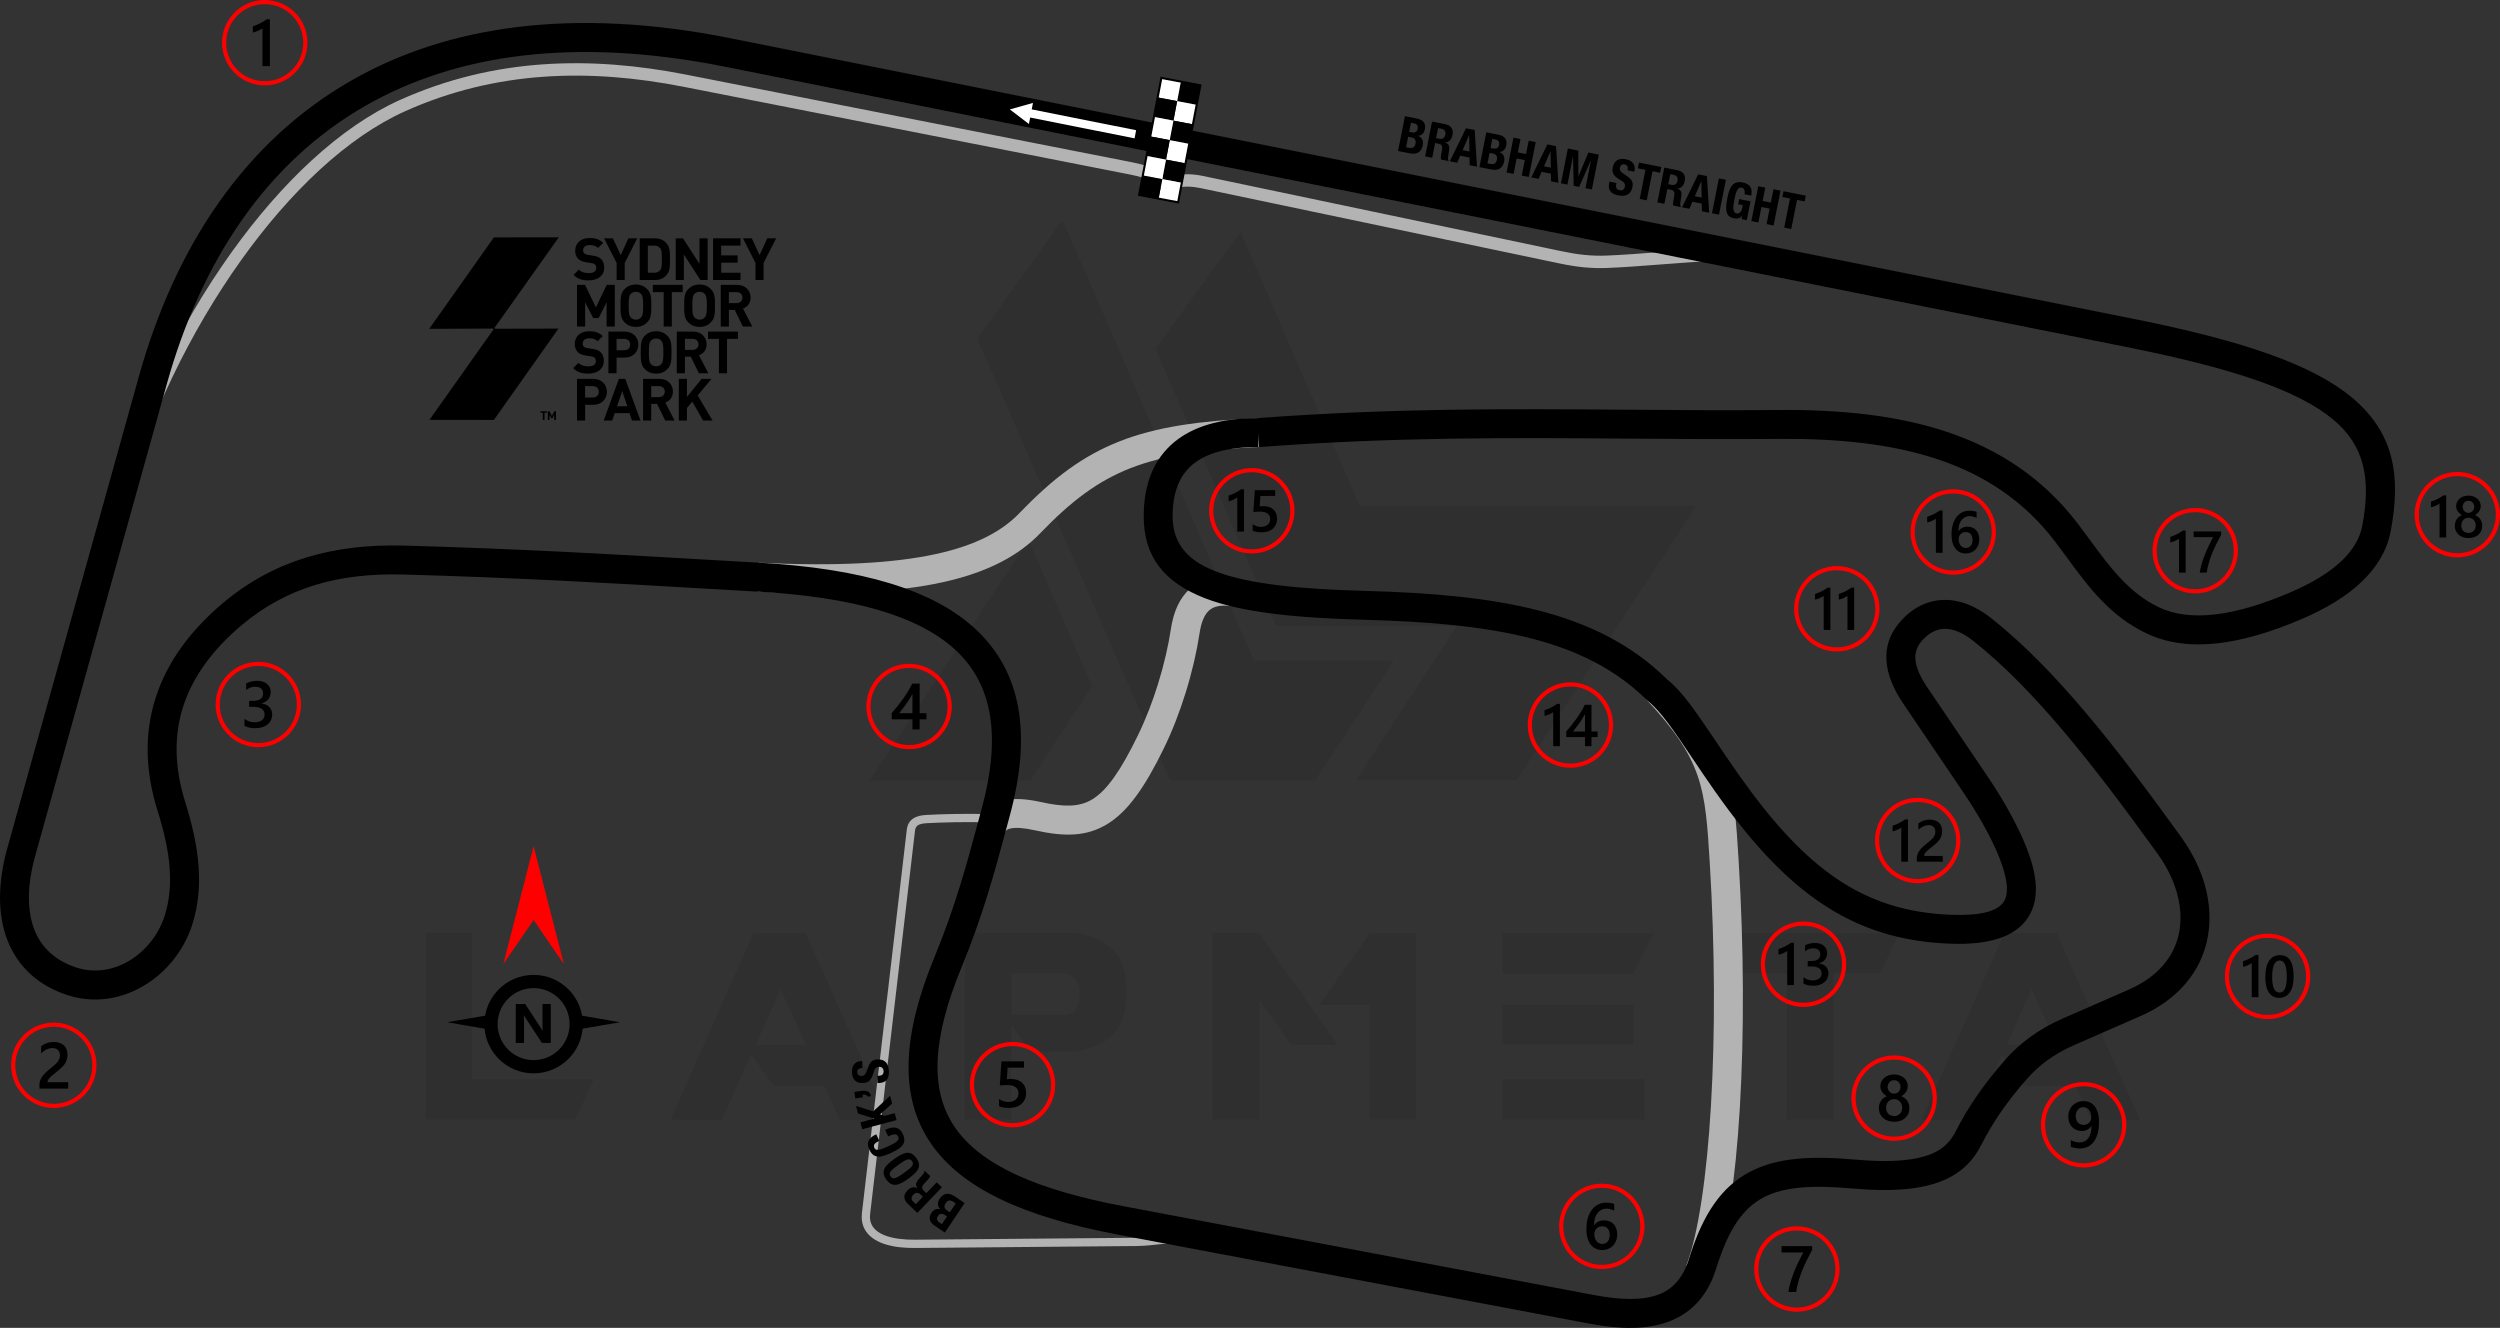 <?xml version="1.0" encoding="UTF-8"?>
<!DOCTYPE svg PUBLIC "-//W3C//DTD SVG 1.1//EN" "http://www.w3.org/Graphics/SVG/1.1/DTD/svg11.dtd">
<!-- Creator: CorelDRAW 2021 (64-Bit) -->
<svg xmlns="http://www.w3.org/2000/svg" xml:space="preserve" width="212.756mm" height="113.004mm" version="1.1" style="shape-rendering:geometricPrecision; text-rendering:geometricPrecision; image-rendering:optimizeQuality; fill-rule:evenodd; clip-rule:evenodd"
viewBox="0 0 17318 9198.38"
 xmlns:xlink="http://www.w3.org/1999/xlink"
 xmlns:xodm="http://www.corel.com/coreldraw/odm/2003">
 <rect x="0" y="0" width="17318" height="9198.38" fill="#333333" stroke="none"/>
 <defs>
  <style type="text/css">
   <![CDATA[
    .str0 {stroke:red;stroke-width:28.72;stroke-miterlimit:22.926}
    .str1 {stroke:black;stroke-width:14.36;stroke-miterlimit:22.926}
    .fil3 {fill:none}
    .fil4 {fill:black}
    .fil7 {fill:white}
    .fil2 {fill:black;fill-rule:nonzero}
    .fil5 {fill:black;fill-rule:nonzero}
    .fil1 {fill:#B3B3B3;fill-rule:nonzero}
    .fil6 {fill:red;fill-rule:nonzero}
    .fil8 {fill:white;fill-rule:nonzero}
    .fil0 {fill:black;fill-opacity:0.071}
   ]]>
  </style>
 </defs>
 <g id="Layer_x0020_1">
  <g id="_2249970275200">
   <g>
    <g id="Layer-1">
     <path class="fil0" d="M2950.41 7755.08l0 -1293.68 321.27 0.01 0 1013.09 843.89 0 -128.51 280.58 -1036.65 0zm5643.78 -6147.12l824.61 1895.54 2332.48 0 -1244.42 1901.97 -1113.76 0 0 -2.14 698.24 -1066.65 -1252.98 0 -835.33 -1923.38 591.16 -805.34zm-1028.1 3144.24l-428.37 655.41 -1113.76 0 0 -2.14 1100.91 -1664.23 441.22 1010.95zm-1407.19 3005.02l-342.7 0 -104.96 -233.46 -349.12 0 -158.5 -216.32 -203.47 449.78 -355.55 0 574.01 -1293.68 361.97 0 578.3 1293.68zm-576.16 -518.33l-175.63 -385.53 -171.35 385.53 346.98 0zm1424.34 -209.9l389.82 0c55.68,-17.13 83.53,-68.54 81.39,-154.21 0,-70.69 -34.27,-115.66 -107.1,-132.79l-364.11 0 0 287zm128.51 257.02l-130.65 -188.48 0 657.55 -321.28 0 0 -1293.68 773.21 0.01c227.03,40.69 342.7,162.78 344.84,370.53l0 77.11c-2.14,209.9 -115.66,336.27 -340.56,374.82l-325.56 0 0 2.14zm2131.14 -47.12l-321.28 0 -222.75 -308.43 -0.01 824.62 -323.41 0 0 -1293.68 321.27 0.01 546.18 777.49zm222.76 -775.35l321.28 0 0 1291.53 -323.42 0 0 -792.49 -349.13 0 351.27 -499.05zm1901.97 1010.95l0 280.58 -983.12 0 0 -280.58 983.12 0zm-77.11 -514.05l0 276.3 -906.01 0 0 -276.3 906.01 0zm141.36 -496.91l-141.36 282.72 -906.01 0 0 -282.72 1047.37 0zm920.99 278.44l-387.67 0 0 -278.44 1167.3 0 -130.65 278.44 -323.42 0 0 1013.09 -323.42 0 0 -1013.09 -2.14 0zm2448.14 1015.24l-342.7 0 -104.96 -233.46 -349.12 0 -158.5 -216.32 -203.47 449.78 -355.55 0 574.01 -1293.68 361.97 0 578.3 1293.68zm-576.16 -518.33l-175.63 -385.53 -171.35 385.53 346.99 0z"/>
     <polygon class="fil0" points="6769.33,2344.76 8105.85,5407.61 9110.38,5407.61 9656.55,4574.44 8686.29,4574.44 7360.49,1522.29 "/>
    </g>
   </g>
  </g>
  <path class="fil1" d="M5257.11 3898.01c539.56,26.29 934.19,3.63 1226.02,-60.03 278.33,-60.72 458.45,-158.16 580.58,-285.34 231.58,-241.15 438.05,-395.88 693.16,-495.97 251.36,-98.61 545.26,-141.47 954.56,-159.98l8.64 200.22c-386.59,17.48 -661.29,56.83 -890.19,146.63 -225.16,88.34 -410.66,228.3 -621.71,448.07 -149.11,155.28 -361.63,272.63 -682.66,342.66 -307.54,67.09 -719.08,91.18 -1277.83,63.95l9.43 -200.22z"/>
  <path class="fil1" d="M11681.56 8766.75c82.73,-218.02 141.3,-614.37 170.51,-1106.27 29.47,-496.35 28.4,-1086.68 -8.43,-1687.9 -15.56,-253.85 -27.17,-433.43 -83.41,-597.34 -55.83,-162.73 -158.27,-318.63 -356.83,-530.78l146.05 -136.62c220.67,235.79 335.83,412.87 400.8,602.23 64.57,188.19 77.03,379.94 93.62,650.73 37.31,608.95 38.35,1207.55 8.43,1711.44 -30.35,511.21 -93.19,928.29 -183.07,1165.17l-187.66 -70.67z"/>
  <path class="fil1" d="M6775.22 5688.27c33.39,-78.08 93.33,-125.47 180.39,-144.65 68.29,-15.05 153.16,-10.33 255.36,12.35 154.09,34.2 264.63,37.3 356.51,-19.36 101.03,-62.29 195.68,-198.08 313.92,-440.31 56.33,-115.38 103.21,-238.46 140.27,-357.65 42.6,-137.01 72.36,-268.91 88.72,-378.25 18.84,-125.88 62.46,-220.38 134.22,-283.35 74.7,-65.55 172.67,-92.11 297.1,-79.24l-20.41 199.44c-66.15,-6.84 -113.85,3.42 -144.77,30.55 -33.84,29.69 -55.84,83.78 -67.49,161.66 -17.74,118.63 -49.88,261.26 -95.78,408.87 -40.11,128.94 -90.66,261.79 -151.26,385.91 -135.48,277.54 -252.41,438.36 -389.3,522.75 -146.04,90.05 -299.8,89.99 -504.92,44.48 -73.84,-16.39 -130.23,-20.89 -168.98,-12.35 -19.99,4.4 -33,13.49 -39.06,27.67l-184.51 -78.52z"/>
  <path class="fil1" d="M6883.93 5697.81c-100.68,-3.34 -189.59,-3.55 -266.88,-2.24 -76.67,1.3 -142.98,4.18 -198.05,6.96 -27.81,1.4 -48.38,6.09 -61.64,15.18 -10.63,7.3 -16.9,19.03 -18.9,36.2l-310.89 2655.72c-0.89,7.63 -1.3,14.65 -1.25,21.03 0.35,40.33 17.49,73.39 50.11,98.22 35.76,27.24 89.86,45.51 160.86,53.81 31.38,3.66 65.49,5.38 102.12,5.06l1531.8 -13.45c55.89,-0.49 119.22,-7.77 186.13,-15.43 155.48,-17.83 329.91,-37.85 502.18,16.51l-17.27 54.75c-160.75,-50.72 -328.7,-31.45 -478.4,-14.28 -67.76,7.77 -131.88,15.13 -192.18,15.66l-1531.8 13.45c-39.76,0.34 -76.19,-1.45 -109.09,-5.29 -81.42,-9.52 -145.07,-31.67 -189.12,-65.24 -47.21,-35.95 -72.02,-84.17 -72.54,-143.32 -0.07,-9.49 0.42,-18.84 1.48,-28l310.89 -2655.72c4.07,-34.82 18.49,-59.81 43.56,-77.03 22.46,-15.4 52.73,-23.1 91.27,-25.05 54.6,-2.76 120.9,-5.62 199.84,-6.96 78.34,-1.33 168.21,-1.12 269.57,2.24l-1.79 57.21z"/>
  <path class="fil1" d="M12094.97 1818.13c-97.39,-24.18 -349.13,-4.82 -600.79,14.53 -126.57,9.73 -253.16,19.47 -365.05,23.71 -53.19,2.01 -104.74,0.44 -157.92,-4.77 -53.24,-5.22 -107.67,-13.99 -166.64,-26.36l-2485.5 -521.6c-31.75,-6.67 -60.82,-10.32 -87.84,-10.77 -26.06,-0.43 -50.9,2.15 -75.2,7.91 -34.29,8.12 -67.92,8.77 -99.12,2.19 -32.08,-6.76 -61.33,-21.16 -85.96,-42.91 -11.23,-9.92 -27.28,-18.61 -48.71,-26.58 -23.65,-8.8 -53.88,-16.55 -91.3,-23.9l-3095.9 -608.43c-324.26,-63.73 -648.73,-92.32 -971.11,-69.42 -321.76,22.85 -641.71,96.99 -957.61,238.68 -401.29,179.99 -797.1,558.19 -1133.73,1028.85 -359.1,502.06 -649.99,1108.47 -808.25,1691.95l-83.11 -22.55c160.76,-592.72 456.38,-1208.91 821.37,-1719.2 344.98,-482.33 752.78,-870.89 1168.71,-1057.45 325.81,-146.13 655.4,-222.57 986.56,-246.08 330.55,-23.48 662.48,5.69 993.66,70.78l3095.9 608.43c41.03,8.06 75.59,17.08 104.76,27.94 31.37,11.68 56.23,25.6 75.62,42.73 13.15,11.61 29.02,19.36 46.6,23.06 18.71,3.95 39.66,3.37 61.76,-1.86 30.6,-7.25 62.45,-10.5 96.42,-9.93 32.99,0.55 67.37,4.78 103.99,12.46l2485.5 521.6c56.45,11.84 107.85,20.18 157.21,25.01 49.42,4.84 97.34,6.3 146.82,4.43 105.22,-3.99 233.46,-13.86 361.68,-23.71 258.33,-19.86 516.71,-39.72 627.72,-12.17l-20.53 83.45z"/>
  <path class="fil2" d="M4185.59 1854.66c0,-25.95 -6.89,-46.63 -22.3,-60.82 -12.57,-12.16 -28.78,-19.06 -55.14,-22.7l-34.46 -5.27c-12.16,-1.62 -20.68,-5.67 -26.36,-10.94 -6.08,-5.68 -8.11,-12.97 -8.11,-20.68 0,-19.87 14.2,-36.49 44.2,-36.49 19.06,0 41.35,2.43 59.19,19.87l35.68 -35.28c-24.73,-23.91 -53.52,-33.65 -93.25,-33.65 -62.44,0 -100.55,36.08 -100.55,87.58 0,24.33 6.89,43.39 20.68,56.77 12.97,12.57 30.41,20.27 55.95,23.92l34.46 5.27c14.59,2.03 20.28,4.46 25.95,9.73 6.08,6.09 8.92,14.2 8.92,23.92 0,23.11 -17.84,36.09 -51.49,36.09 -26.36,0 -51.09,-6.09 -69.34,-24.33l-36.49 36.49c28.38,28.78 61.63,38.11 105.42,38.11 60.82,0 107.04,-31.62 107.04,-87.58zm-334.22 1054.52l0 -60.37 -12.07 0 -16.3 32.65 -16.39 -32.65 -12.07 0 0 60.37 12.24 0 0 -35.19 12.07 22.9 8.29 0 11.97 -22.9 0 35.19 12.25 0zm-62.95 -49.86l0 -10.52 -45.01 0 0 10.52 16.39 0 0 49.86 12.24 0 0 -49.86 16.39 0zm-373.32 -583.3l-441.75 1.95 447.96 -633.55 449.4 -0.36 -445.62 627.62 3.69 5.56 439.78 -0.89 -447.24 632.47 -446.52 -0.18 443.92 -626.94 -3.61 -5.67zm789 438.36c0,-49.06 -35.27,-90.01 -95.28,-90.01l-111.91 0 0 288.68 56.36 0 0 -108.66 55.55 0c60.01,0 95.28,-40.95 95.28,-90.01zm-56.35 0c0,23.52 -16.22,39.32 -41.77,39.32l-52.71 0 0 -79.06 52.71 0c25.54,0 41.77,16.22 41.77,39.74zm288.87 198.67l-105.42 -288.68 -44.2 0 -105.01 288.68 58.79 0 17.44 -51.09 102.58 0 17.03 51.09 58.79 0zm-90.82 -98.52l-71.76 0 36.48 -105.01 35.28 105.01zm327.38 98.52l-64.47 -124.47c27.98,-10.13 52.71,-35.27 52.71,-75.82 0,-48.24 -34.87,-88.38 -93.67,-88.38l-113.12 0 0 288.68 56.36 0 0 -115.15 40.54 0 56.36 115.15 65.27 0zm-68.11 -200.3c0,22.3 -16.21,38.12 -40.95,38.12l-53.11 0 0 -76.23 53.11 0c24.74,0 40.95,15.82 40.95,38.11zm330.63 200.3l-102.59 -173.94 95.69 -114.74 -68.52 0 -101.77 125.69 0 -125.69 -56.35 0 0 288.68 56.35 0 0 -86.76 37.3 -44.61 74.19 131.37 65.69 0zm-752.99 -412.44c0,-25.95 -6.89,-46.63 -22.3,-60.82 -12.57,-12.16 -28.79,-19.06 -55.14,-22.7l-34.46 -5.27c-12.17,-1.62 -20.68,-5.67 -26.36,-10.94 -6.08,-5.68 -8.11,-12.97 -8.11,-20.68 0,-19.87 14.19,-36.49 44.19,-36.49 19.06,0 41.36,2.43 59.19,19.87l35.69 -35.28c-24.74,-23.91 -53.52,-33.65 -93.26,-33.65 -62.43,0 -100.55,36.08 -100.55,87.58 0,24.33 6.89,43.39 20.68,56.77 12.97,12.57 30.4,20.27 55.95,23.92l34.46 5.27c14.6,2.03 20.28,4.46 25.95,9.74 6.09,6.08 8.92,14.19 8.92,23.92 0,23.11 -17.84,36.08 -51.49,36.08 -26.35,0 -51.09,-6.08 -69.34,-24.33l-36.48 36.49c28.38,28.79 61.63,38.11 105.41,38.11 60.82,0 107.04,-31.62 107.04,-87.58zm239.14 -113.53c0,-49.06 -35.28,-90.01 -95.29,-90.01l-111.9 0 0 288.68 56.35 0 0 -108.66 55.55 0c60.01,0 95.29,-40.95 95.29,-90.01zm-56.36 0c0,23.52 -16.21,39.33 -41.76,39.33l-52.71 0 0 -79.06 52.71 0c25.54,0 41.76,16.21 41.76,39.73zm286.17 54.33c0,-55.15 -0.81,-87.58 -29.6,-116.37 -19.47,-19.46 -43.79,-30.41 -77.04,-30.41 -33.24,0 -57.98,10.95 -77.43,30.41 -28.79,28.78 -29.2,61.22 -29.2,116.37 0,55.14 0.41,87.58 29.2,116.36 19.45,19.46 44.19,30.41 77.43,30.41 33.25,0 57.57,-10.95 77.04,-30.41 28.78,-28.78 29.6,-61.22 29.6,-116.36zm-56.36 0c0,55.14 -3.65,68.52 -14.2,80.68 -8.11,9.33 -20.68,15.82 -36.08,15.82 -15.41,0 -27.98,-6.49 -36.49,-15.82 -10.54,-12.16 -13.78,-25.54 -13.78,-80.68 0,-55.15 3.24,-68.93 13.78,-81.1 8.51,-9.32 21.08,-15.4 36.49,-15.4 15.41,0 27.98,6.08 36.08,15.4 10.54,12.17 14.2,25.95 14.2,81.1zm311.31 144.34l-64.47 -124.47c27.98,-10.13 52.71,-35.27 52.71,-75.81 0,-48.25 -34.87,-88.39 -93.66,-88.39l-113.12 0 0 288.68 56.36 0 0 -115.15 40.54 0 56.36 115.15 65.28 0zm-68.12 -200.29c0,22.3 -16.21,38.11 -40.94,38.11l-53.11 0 0 -76.22 53.11 0c24.73,0 40.94,15.81 40.94,38.11zm273.2 -38.11l0 -50.28 -207.18 0 0 50.28 75.41 0 0 238.4 56.36 0 0 -238.4 75.42 0zm-853.24 -85.29l0 -288.69 -55.55 0 -75.01 156.11 -75.41 -156.11 -55.55 0 0 288.69 56.35 0 0 -168.27 55.55 109.47 38.11 0 55.14 -109.47 0 168.27 56.36 0zm253.18 -144.34c0,-55.14 -0.81,-87.58 -29.6,-116.37 -19.46,-19.46 -43.79,-30.4 -77.04,-30.4 -33.24,0 -57.98,10.94 -77.44,30.4 -28.78,28.79 -29.19,61.23 -29.19,116.37 0,55.14 0.41,87.58 29.19,116.37 19.46,19.45 44.2,30.41 77.44,30.41 33.24,0 57.57,-10.96 77.04,-30.41 28.79,-28.79 29.6,-61.23 29.6,-116.37zm-56.35 0c0,55.14 -3.65,68.52 -14.2,80.68 -8.11,9.33 -20.68,15.82 -36.08,15.82 -15.41,0 -27.98,-6.49 -36.49,-15.82 -10.54,-12.16 -13.78,-25.54 -13.78,-80.68 0,-55.14 3.24,-68.93 13.78,-81.09 8.51,-9.33 21.08,-15.41 36.49,-15.41 15.41,0 27.98,6.08 36.08,15.41 10.54,12.16 14.2,25.95 14.2,81.09zm273.87 -94.06l0 -50.28 -207.18 0 0 50.28 75.41 0 0 238.41 56.36 0 0 -238.41 75.42 0zm223.59 94.06c0,-55.14 -0.81,-87.58 -29.6,-116.37 -19.46,-19.46 -43.79,-30.4 -77.04,-30.4 -33.24,0 -57.98,10.94 -77.44,30.4 -28.78,28.79 -29.19,61.23 -29.19,116.37 0,55.14 0.41,87.58 29.19,116.37 19.46,19.45 44.2,30.41 77.44,30.41 33.24,0 57.57,-10.96 77.04,-30.41 28.79,-28.79 29.6,-61.23 29.6,-116.37zm-56.35 0c0,55.14 -3.65,68.52 -14.2,80.68 -8.11,9.33 -20.68,15.82 -36.08,15.82 -15.41,0 -27.98,-6.49 -36.49,-15.82 -10.54,-12.16 -13.78,-25.54 -13.78,-80.68 0,-55.14 3.24,-68.93 13.78,-81.09 8.51,-9.33 21.08,-15.41 36.49,-15.41 15.41,0 27.98,6.08 36.08,15.41 10.54,12.16 14.2,25.95 14.2,81.09zm314.82 144.34l-64.47 -124.47c27.98,-10.13 52.71,-35.28 52.71,-75.82 0,-48.25 -34.87,-88.39 -93.66,-88.39l-113.12 0 0 288.69 56.36 0 0 -115.15 40.54 0 56.36 115.15 65.28 0zm-68.12 -200.3c0,22.3 -16.21,38.11 -40.94,38.11l-53.11 0 0 -76.22 53.11 0c24.73,0 40.94,15.81 40.94,38.11zm-729.02 -410.65l-61.22 0 -53.11 116.37 -53.93 -116.37 -61.23 0 86.77 170.29 0 118.39 55.95 0 0 -118.39 86.76 -170.29zm226.83 144.34c0,-47.85 -0.4,-77.44 -18.24,-102.18 -20.68,-28.78 -47.85,-42.16 -87.17,-42.16l-104.21 0 0 288.68 104.21 0c39.32,0 66.49,-13.38 87.17,-42.16 17.84,-24.74 18.24,-54.33 18.24,-102.17zm-56.35 0c0,45.4 -1.22,63.65 -11.76,76.22 -9.32,11.75 -23.11,17.84 -42.16,17.84l-42.98 0 0 -188.14 42.98 0c19.06,0 32.84,6.09 42.16,17.84 10.54,12.57 11.76,30.82 11.76,76.23zm317.25 144.34l0 -288.68 -56.36 0 0 176.77 -114.34 -176.77 -50.27 0 0 288.68 56.36 0 0 -177.18 114.33 177.18 50.28 0zm474.34 -288.68l-61.23 0 -53.11 116.37 -53.93 -116.37 -61.22 0 86.76 170.29 0 118.39 55.95 0 0 -118.39 86.77 -170.29zm-246.7 288.68l0 -50.27 -133.79 0 0 -70.15 113.93 0 0 -50.27 -113.93 0 0 -67.72 133.79 0 0 -50.27 -190.16 0 0 288.68 190.16 0z"/>
  <g id="_2249970277984">
   <path class="fil3 str0" d="M12447.33 8509.59c155.37,0 281.34,125.96 281.34,281.35 0,155.38 -125.96,281.34 -281.34,281.34 -155.38,0 -281.35,-125.96 -281.35,-281.34 0,-155.38 125.96,-281.35 281.35,-281.35z"/>
   <path class="fil4" d="M12553.39 8657.91c-13.3,24.32 -25.85,48.43 -37.64,72.23 -11.85,23.89 -22.51,47.76 -32.1,71.87 -9.61,24.03 -17.91,48.29 -25.02,72.69 -7.1,24.48 -12.54,49.41 -16.39,74.96l-53.8 0c3.55,-22.75 8.61,-45.41 15.19,-68.09 6.56,-22.66 14.28,-45.26 23.12,-67.92 8.84,-22.68 18.75,-45.42 29.78,-68.31 10.96,-22.9 22.66,-46.03 35.05,-69.29l-150.3 0 0 -43.82 212.12 0 0 25.69z"/>
  </g>
  <g id="_2249970279568">
   <path class="fil3 str0" d="M13121.09 7325.67c155.38,0 281.34,125.96 281.34,281.34 0,155.37 -125.96,281.34 -281.34,281.34 -155.37,0 -281.33,-125.96 -281.33,-281.34 0,-155.37 125.96,-281.34 281.33,-281.34z"/>
   <path class="fil4" d="M13015.3 7677.3c0,-9.13 1.14,-17.97 3.4,-26.52 2.26,-8.61 5.75,-16.48 10.27,-23.72 4.61,-7.26 10.35,-13.76 17.31,-19.5 6.95,-5.73 15.04,-10.34 24.34,-13.9 -13.76,-7.7 -24.63,-17.52 -32.8,-29.53 -8.07,-12.1 -12.16,-25.4 -12.16,-39.98 0,-11.71 2.43,-22.43 7.26,-32.33 4.75,-9.9 11.41,-18.44 19.86,-25.69 8.55,-7.26 18.51,-12.84 30,-16.93 11.56,-4.07 24.11,-6.12 37.62,-6.12 13.76,0 26.37,2.12 38.01,6.2 11.56,4.15 21.6,9.82 30.07,17.08 8.47,7.24 15.11,15.79 19.8,25.69 4.77,9.9 7.1,20.54 7.1,32.1 0,14.59 -4.07,27.89 -12.16,39.98 -8.16,12.01 -18.88,21.83 -32.33,29.53 9.13,3.57 17.22,8.17 24.26,13.84 7.02,5.67 12.84,12.08 17.6,19.34 4.69,7.26 8.24,15.11 10.65,23.72 2.34,8.55 3.48,17.45 3.48,26.75 0,13.9 -2.57,26.6 -7.7,38.09 -5.23,11.48 -12.41,21.38 -21.7,29.53 -9.28,8.24 -20.46,14.59 -33.47,19.19 -12.91,4.54 -27.27,6.8 -42.91,6.8 -15.48,0 -29.69,-2.26 -42.62,-6.8 -12.91,-4.61 -24.03,-10.96 -33.39,-19.19 -9.38,-8.16 -16.7,-18.05 -21.91,-29.53 -5.29,-11.49 -7.86,-24.19 -7.86,-38.09zm50.03 -4.38c0,8.99 1.29,17.08 3.92,24.34 2.72,7.24 6.43,13.37 11.33,18.36 4.84,4.98 10.73,8.84 17.61,11.48 6.87,2.64 14.51,4 22.89,4 8.09,0 15.56,-1.37 22.37,-4.09 6.8,-2.72 12.62,-6.64 17.6,-11.71 4.92,-5.14 8.84,-11.27 11.64,-18.44 2.8,-7.1 4.15,-15.11 4.15,-23.95 0,-8.16 -1.27,-15.79 -3.92,-22.97 -2.72,-7.1 -6.41,-13.37 -11.33,-18.66 -4.84,-5.37 -10.73,-9.52 -17.61,-12.62 -6.87,-3.11 -14.51,-4.69 -22.89,-4.69 -7.93,0 -15.42,1.43 -22.21,4.3 -6.89,2.88 -12.78,6.95 -17.76,12.18 -4.92,5.29 -8.77,11.48 -11.64,18.74 -2.8,7.24 -4.15,15.11 -4.15,23.72zm10.81 -143.49c0,6.66 1.2,12.78 3.55,18.51 2.34,5.67 5.5,10.58 9.51,14.81 4,4.23 8.69,7.49 14.07,9.82 5.36,2.43 11.18,3.57 17.37,3.57 6.2,0 12.01,-1.22 17.39,-3.63 5.36,-2.43 10.13,-5.75 14.2,-9.98 4,-4.23 7.26,-9.13 9.61,-14.81 2.34,-5.67 3.55,-11.79 3.55,-18.28 0,-6.64 -1.14,-12.84 -3.4,-18.59 -2.34,-5.73 -5.44,-10.73 -9.44,-14.8 -4,-4.15 -8.69,-7.41 -14.13,-9.75 -5.52,-2.34 -11.41,-3.55 -17.76,-3.55 -6.64,0 -12.68,1.2 -18.14,3.63 -5.44,2.41 -10.13,5.81 -14.05,10.13 -3.92,4.23 -6.95,9.21 -9.07,14.88 -2.2,5.67 -3.24,11.71 -3.24,18.05z"/>
  </g>
  <g id="_2249970279712">
   <path class="fil3 str0" d="M12493.18 6398.2c155.37,0 281.33,125.96 281.33,281.33 0,155.38 -125.96,281.34 -281.33,281.34 -155.38,0 -281.34,-125.96 -281.34,-281.34 0,-155.37 125.96,-281.33 281.34,-281.33z"/>
   <path class="fil4" d="M12426.69 6530.7l0 292.9 -46.36 0 0 -236.15c-8.39,5.99 -17.4,11.12 -27.08,15.28 -9.61,4.22 -20.66,7.9 -33.07,11.1l0 -39.55c7.77,-2.51 15.21,-5.17 22.36,-7.98 7.23,-2.79 14.33,-5.93 21.28,-9.4 7.02,-3.48 14.04,-7.37 21.21,-11.59 7.1,-4.31 14.46,-9.14 22.1,-14.6l19.57 0zm66.27 282.33l0 -43.58c18.69,14.8 39.69,22.16 63.15,22.16 19.03,0 34.29,-4.29 45.68,-12.96 11.4,-8.65 17.06,-20.37 17.06,-35.19 0,-32.45 -24.83,-48.75 -74.54,-48.75l-22.17 0 0 -37.17 21.22 0c44.04,0 66.07,-15.26 66.07,-45.88 0,-28.24 -17.18,-42.36 -51.48,-42.36 -19.23,0 -37.23,6.84 -54.14,20.54l0 -41.12c19.44,-10.92 42.42,-16.44 68.87,-16.44 25.44,0 45.83,6.42 61.17,19.23 15.28,12.76 22.98,29.12 22.98,49.11 0,37.7 -19.23,61.98 -57.56,72.75l0 0.82c20.66,1.97 36.95,9.2 48.96,21.62 12,12.49 17.94,28.03 17.94,46.65 0,25.71 -9.63,46.49 -28.92,62.25 -19.36,15.82 -44.79,23.67 -76.37,23.67 -28.37,0 -51.01,-5.11 -67.93,-15.34z"/>
  </g>
  <g id="_2249970266176">
   <path class="fil3 str0" d="M8671.44 3257.07c155.37,0 281.34,125.96 281.34,281.34 0,155.37 -125.96,281.34 -281.34,281.34 -155.37,0 -281.34,-125.96 -281.34,-281.34 0,-155.37 125.96,-281.34 281.34,-281.34z"/>
   <path class="fil4" d="M8617.39 3389.37l0 292.9 -46.37 0 0 -236.15c-8.39,5.99 -17.39,11.12 -27.08,15.28 -9.61,4.22 -20.66,7.9 -33.07,11.11l0 -39.55c7.77,-2.52 15.21,-5.18 22.36,-7.98 7.23,-2.79 14.33,-5.94 21.28,-9.41 7.01,-3.48 14.05,-7.37 21.22,-11.59 7.09,-4.31 14.46,-9.14 22.09,-14.6l19.58 0zm59.72 286.29l0 -44.53c18.82,12.67 37.85,18.95 57.15,18.95 19.43,0 35.12,-4.91 46.92,-14.87 11.85,-9.88 17.79,-23.11 17.79,-39.68 0,-16.22 -6,-28.84 -18.08,-37.91 -12.06,-9.08 -29.31,-13.58 -51.82,-13.58 -7.71,0 -23.39,0.75 -46.98,2.38l10.22 -150.63 141.02 0 0 39.55 -102.48 0 -4.78 71.73c9.2,-0.55 17.52,-0.81 24.95,-0.81 30.35,0 53.88,7.77 70.45,23.39 16.57,15.55 24.89,36.9 24.89,63.9 0,28.36 -9.56,51.14 -28.51,68.26 -18.96,17.12 -45.08,25.64 -78.22,25.64 -27.96,0 -48.82,-3.89 -62.53,-11.79z"/>
  </g>
  <g id="_2249970264544">
   <path class="fil3 str0" d="M14433.7 7510.28c155.38,0 281.34,125.96 281.34,281.34 0,155.37 -125.96,281.33 -281.34,281.33 -155.37,0 -281.34,-125.96 -281.34,-281.33 0,-155.38 125.96,-281.34 281.34,-281.34z"/>
   <path class="fil4" d="M14540.06 7774.25c0,31.75 -3.4,59.02 -10.27,81.93 -6.89,22.89 -16.33,41.71 -28.34,56.44 -12.01,14.73 -26.15,25.61 -42.23,32.64 -16.18,7.02 -33.55,10.5 -52.14,10.5 -6.04,0 -12.16,-0.37 -18.28,-1.06 -6.12,-0.77 -11.93,-1.74 -17.45,-2.88 -5.6,-1.2 -10.58,-2.49 -15.11,-3.92 -4.46,-1.35 -8.24,-2.72 -11.18,-4.09l0 -46.23c3.09,1.89 6.95,3.86 11.56,5.81 4.53,2.05 9.52,3.78 14.88,5.37 5.44,1.51 11.04,2.8 16.85,3.7 5.83,0.99 11.49,1.51 16.93,1.51 12.54,0 23.95,-2.49 34.22,-7.33 10.29,-4.92 18.97,-12.1 26.23,-21.68 7.24,-9.61 12.76,-21.54 16.7,-35.73 3.92,-14.29 5.89,-30.75 5.89,-49.51l-0.91 0c-2.64,4.69 -6.12,9.15 -10.5,13.38 -4.38,4.23 -9.38,7.93 -14.96,11.1 -5.6,3.17 -11.87,5.67 -18.67,7.64 -6.87,1.89 -14.2,2.87 -22.06,2.87 -13.3,0 -25.61,-2.33 -37.1,-7.02 -11.41,-4.61 -21.31,-11.18 -29.76,-19.8 -8.4,-8.55 -14.96,-18.97 -19.8,-31.22 -4.77,-12.24 -7.18,-25.92 -7.18,-40.96 0,-16.54 2.72,-31.44 8.16,-44.8 5.52,-13.38 12.99,-24.71 22.6,-34.07 9.59,-9.38 20.92,-16.62 33.85,-21.68 12.99,-5.14 27.12,-7.72 42.31,-7.72 14.28,0 27.89,2.72 40.65,8.09 12.78,5.44 23.95,13.97 33.63,25.69 9.67,11.79 17.29,26.89 23.04,45.49 5.67,18.59 8.47,41.11 8.47,67.54zm-53.58 -33.85c0,-10.65 -1.35,-20.33 -4.07,-29.01 -2.72,-8.69 -6.51,-16.18 -11.41,-22.37 -4.84,-6.2 -10.66,-11.04 -17.39,-14.36 -6.64,-3.4 -14.05,-5.14 -21.98,-5.14 -7.11,0 -13.84,1.45 -20.25,4.31 -6.43,2.87 -12.01,7.03 -16.85,12.32 -4.77,5.27 -8.61,11.71 -11.41,19.26 -2.8,7.49 -4.15,15.87 -4.15,25.01 0,10.06 1.35,18.9 4.07,26.52 2.72,7.72 6.5,14.13 11.41,19.42 4.84,5.23 10.73,9.23 17.61,11.95 6.79,2.73 14.42,4.08 22.66,4.08 7.41,0 14.21,-1.35 20.48,-4.08 6.27,-2.72 11.71,-6.43 16.39,-11.12 4.61,-4.61 8.24,-10.13 10.96,-16.46 2.64,-6.35 3.92,-13.15 3.92,-20.33z"/>
  </g>
  <g id="_2249970266944">
   <path class="fil3 str0" d="M15707.97 6482.33c155.38,0 281.34,125.96 281.34,281.33 0,155.38 -125.96,281.34 -281.34,281.34 -155.37,0 -281.33,-125.96 -281.33,-281.34 0,-155.37 125.96,-281.33 281.33,-281.33z"/>
   <path class="fil4" d="M15644.75 6614.82l0 292.9 -46.37 0 0 -236.16c-8.37,6 -17.39,11.13 -27.07,15.29 -9.61,4.22 -20.66,7.9 -33.07,11.1l0 -39.55c7.77,-2.52 15.21,-5.17 22.36,-7.98 7.23,-2.79 14.33,-5.93 21.28,-9.4 7.02,-3.48 14.04,-7.37 21.21,-11.59 7.11,-4.31 14.46,-9.14 22.1,-14.61l19.57 0zm142.49 297.67c-29.79,0 -53.13,-12.14 -69.83,-36.56 -16.7,-24.35 -25.02,-59.59 -25.02,-105.7 0,-50.61 8.65,-88.86 26.1,-114.84 17.48,-25.97 42.63,-39.01 75.57,-39.01 63.01,0 94.44,48.97 94.44,146.89 0,48.49 -8.86,85.44 -26.65,110.95 -17.74,25.5 -42.62,38.26 -74.61,38.26zm4.65 -259.08c-34.8,0 -52.18,38.26 -52.18,114.84 0,71.69 17.04,107.48 51.14,107.48 33.54,0 50.32,-36.41 50.32,-109.24 0,-75.43 -16.43,-113.08 -49.29,-113.08z"/>
  </g>
  <g id="_2249970266272">
   <path class="fil3 str0" d="M13284.14 5541.33c155.38,0 281.34,125.96 281.34,281.34 0,155.37 -125.96,281.33 -281.34,281.33 -155.37,0 -281.33,-125.96 -281.33,-281.33 0,-155.38 125.96,-281.34 281.33,-281.34z"/>
   <path class="fil4" d="M13216.85 5676.21l0 292.9 -46.36 0 0 -236.15c-8.39,6 -17.39,11.13 -27.08,15.29 -9.61,4.22 -20.66,7.9 -33.07,11.1l0 -39.55c7.77,-2.52 15.21,-5.17 22.36,-7.98 7.24,-2.79 14.33,-5.93 21.28,-9.4 7.02,-3.48 14.05,-7.37 21.21,-11.59 7.1,-4.31 14.46,-9.14 22.1,-14.61l19.57 0zm241.12 292.9l-179.82 0 0 -22.16c0,-9.08 1.29,-17.6 3.82,-25.5 2.53,-7.92 5.93,-15.36 10.17,-22.38 4.29,-6.95 9.27,-13.56 15,-19.78 5.73,-6.2 11.86,-12.19 18.34,-18 6.55,-5.79 13.24,-11.39 19.98,-16.78 6.82,-5.38 13.5,-10.77 19.98,-16.22 6.15,-5.26 11.73,-10.3 16.78,-15.35 5.11,-4.97 9.4,-10.16 13.02,-15.47 3.61,-5.32 6.42,-10.92 8.38,-16.85 1.99,-5.93 3,-12.34 3,-19.29 0,-7.57 -1.16,-14.2 -3.47,-19.85 -2.4,-5.66 -5.6,-10.43 -9.83,-14.18 -4.16,-3.82 -9.14,-6.68 -14.87,-8.6 -5.71,-1.98 -11.98,-2.94 -18.82,-2.94 -11.65,0 -23.58,2.73 -35.73,8.19 -12.14,5.46 -23.79,13.65 -34.99,24.62l0 -44.61c5.88,-4.36 11.79,-8.16 17.81,-11.44 5.99,-3.28 12.2,-6.01 18.61,-8.18 6.35,-2.25 13.1,-3.83 20.11,-4.91 7.1,-1.11 14.59,-1.64 22.57,-1.64 12.96,0 24.7,1.7 35.19,5.11 10.5,3.4 19.51,8.38 27,15 7.44,6.63 13.17,14.81 17.25,24.7 4.1,9.82 6.09,21.12 6.09,33.95 0,11.59 -1.44,22.03 -4.31,31.24 -2.87,9.26 -6.89,17.86 -12.14,25.9 -5.24,7.98 -11.66,15.56 -19.1,22.78 -7.42,7.15 -15.81,14.59 -24.94,22.16 -7.77,6.28 -15.42,12.34 -23.13,18.28 -7.64,5.93 -14.52,11.72 -20.66,17.38 -6.15,5.67 -11.13,11.33 -14.87,16.98 -3.82,5.66 -5.73,11.33 -5.73,17.04l0 1.03 129.29 0 0 39.76z"/>
  </g>
  <g id="_2249970266320">
   <path class="fil3 str0" d="M13530.4 3403.93c155.38,0 281.34,125.96 281.34,281.34 0,155.37 -125.96,281.33 -281.34,281.33 -155.37,0 -281.33,-125.96 -281.33,-281.33 0,-155.38 125.96,-281.34 281.33,-281.34z"/>
   <path class="fil4" d="M13456.42 3536.33l0 292.9 -46.36 0 0 -236.15c-8.39,6 -17.39,11.13 -27.08,15.28 -9.61,4.22 -20.65,7.9 -33.07,11.11l0 -39.55c7.77,-2.52 15.21,-5.18 22.37,-7.98 7.23,-2.79 14.32,-5.94 21.27,-9.41 7.02,-3.48 14.05,-7.37 21.22,-11.59 7.09,-4.31 14.46,-9.13 22.09,-14.6l19.57 0zm254.49 200.78c0,14.38 -2.38,27.55 -7.1,39.41 -4.7,11.79 -11.26,22.02 -19.63,30.61 -8.38,8.6 -18.35,15.29 -29.87,19.98 -11.53,4.78 -24.01,7.1 -37.51,7.1 -14.38,0 -27.63,-2.79 -39.62,-8.39 -12.06,-5.59 -22.44,-13.91 -31.17,-24.96 -8.73,-11.05 -15.47,-24.82 -20.32,-41.26 -4.78,-16.43 -7.15,-35.52 -7.15,-57.22 0,-26.52 3.13,-50.05 9.47,-70.58 6.35,-20.45 15,-37.64 26.05,-51.48 11.05,-13.91 24.07,-24.4 39.01,-31.57 14.86,-7.23 31.03,-10.84 48.33,-10.84 10.79,0 20.6,0.75 29.46,2.25 8.87,1.44 15.97,3.48 21.29,6.02l0 41.72c-6.83,-3.47 -14.06,-6.41 -21.83,-8.78 -7.7,-2.4 -16.56,-3.62 -26.52,-3.62 -11.18,0 -21.55,2.25 -30.96,6.82 -9.47,4.49 -17.66,11.11 -24.49,19.84 -6.88,8.73 -12.27,19.57 -16.22,32.4 -3.89,12.83 -5.93,27.68 -6.06,44.46l1.22 0c6.14,-9.47 14.4,-16.91 24.83,-22.36 10.51,-5.47 22.78,-8.19 36.9,-8.19 12.54,0 23.8,1.97 33.88,6.07 10.04,4.08 18.63,9.88 25.71,17.58 7.16,7.64 12.69,16.99 16.5,27.96 3.89,10.99 5.8,23.34 5.8,37.04zm-46.71 3.8c0,-8.24 -1.03,-15.75 -2.94,-22.56 -1.91,-6.82 -4.84,-12.61 -8.81,-17.46 -3.87,-4.91 -8.86,-8.65 -14.79,-11.31 -5.86,-2.65 -12.89,-3.96 -20.86,-3.96 -7.98,0 -15,1.44 -21.07,4.31 -6.06,2.87 -11.12,6.61 -15.28,11.26 -4.16,4.62 -7.23,10.02 -9.27,15.95 -2.04,5.99 -3.14,12.14 -3.14,18.41 0,6.81 1.03,13.76 2.94,20.86 1.91,7.15 4.91,13.63 8.86,19.49 4.03,5.88 9.14,10.66 15.28,14.46 6.2,3.82 13.58,5.73 22.1,5.73 7.57,0 14.31,-1.42 20.19,-4.22 5.86,-2.81 10.77,-6.68 14.65,-11.59 3.96,-4.92 6.96,-10.79 9,-17.47 2.04,-6.75 3.15,-14.05 3.15,-21.9z"/>
  </g>
  <g id="_2249970265648">
   <path class="fil3 str0" d="M10878.62 4741.2c155.38,0 281.34,125.96 281.34,281.33 0,155.38 -125.96,281.34 -281.34,281.34 -155.37,0 -281.33,-125.96 -281.33,-281.34 0,-155.37 125.96,-281.33 281.33,-281.33z"/>
   <path class="fil4" d="M10805.79 4876.07l0 292.9 -46.36 0 0 -236.15c-8.41,5.99 -17.41,11.12 -27.1,15.28 -9.61,4.22 -20.65,7.9 -33.07,11.11l0 -39.55c7.77,-2.52 15.21,-5.18 22.36,-7.98 7.24,-2.79 14.33,-5.94 21.28,-9.41 7.02,-3.48 14.07,-7.37 21.23,-11.59 7.08,-4.31 14.46,-9.13 22.1,-14.6l19.57 0zm218.63 6.42l0 185 42.55 0 0 38.53 -42.55 0 0 62.95 -44.95 0 0 -62.95 -129.7 0 0 -38.93c11.74,-13.24 23.74,-27.49 36.08,-42.91 12.34,-15.34 24.2,-31.09 35.6,-47.11 11.39,-16.02 21.88,-32.12 31.64,-48.21 9.75,-16.16 17.94,-31.57 24.55,-46.36l46.78 0zm-44.95 185l0 -120.3c-14.51,26.12 -28.91,48.9 -43.09,68.33 -14.18,19.44 -27.42,36.76 -39.83,51.96l82.92 0z"/>
  </g>
  <g id="_2249970265744">
   <path class="fil3 str0" d="M12723.9 3935.99c155.37,0 281.34,125.96 281.34,281.34 0,155.37 -125.96,281.34 -281.34,281.34 -155.37,0 -281.34,-125.96 -281.34,-281.34 0,-155.37 125.96,-281.34 281.34,-281.34z"/>
   <path class="fil4" d="M12679.52 4070.87l0 292.89 -46.37 0 0 -236.15c-8.38,5.99 -17.39,11.12 -27.07,15.28 -9.61,4.22 -20.66,7.9 -33.07,11.1l0 -39.55c7.77,-2.51 15.21,-5.17 22.36,-7.98 7.23,-2.79 14.33,-5.93 21.27,-9.4 7.02,-3.48 14.05,-7.37 21.22,-11.59 7.1,-4.31 14.46,-9.14 22.09,-14.6l19.58 0zm164.61 0l0 292.89 -46.37 0 0 -236.15c-8.38,5.99 -17.39,11.12 -27.07,15.28 -9.61,4.22 -20.66,7.9 -33.07,11.1l0 -39.55c7.77,-2.51 15.21,-5.17 22.36,-7.98 7.23,-2.79 14.33,-5.93 21.27,-9.4 7.02,-3.48 14.05,-7.37 21.22,-11.59 7.1,-4.31 14.46,-9.14 22.09,-14.6l19.58 0z"/>
  </g>
  <path class="fil2" d="M9684.44 1046.01l82.13 16.29c56.78,11.26 81.88,-17.84 89.38,-55.7 6.37,-32.1 -6.85,-55.81 -32.81,-64.82l0.13 -0.68c25.34,-1.99 41.81,-19.45 46.96,-45.48 9.19,-46.31 -16.6,-66.89 -56.48,-74.79l-81.46 -16.16 -47.85 241.34zm89.42 -195.85l17.57 3.48c24,4.76 33.48,15.42 28.92,38.4 -4.49,22.65 -18.47,29.36 -45.18,24.06l-13.85 -2.74 12.54 -63.21zm-19.24 97l20.95 4.16c21.29,4.22 35.58,15.48 30.01,43.54 -5.56,28.05 -23.13,33.35 -46.45,28.73l-18.93 -3.75 14.41 -72.67zm207.17 -59.74l22.98 4.56c21.97,4.35 31.59,17.86 27.17,40.17 -5.16,26.01 -20.35,33.54 -43.68,28.92l-20.28 -4.02 13.81 -69.63zm-89.42 195.85l48.68 9.65 20.24 -102.08 26.01 5.16c19.61,3.88 25.78,17.06 22.71,36.12l-7.84 46.58c-1.54,9.53 -2.34,18.86 1.06,26.56l52.73 10.45 0.4 -2.03c-8.19,-6.54 -6.93,-19.99 -2.24,-45.41 9.45,-51.17 8,-70.43 -24.26,-81.39l0.14 -0.68c28.51,-0.32 45.64,-19.41 52.01,-51.51 8.17,-41.24 -12,-67.02 -51.89,-74.94l-89.9 -17.83 -47.85 241.34zm171.03 33.91l50.7 10.05 21.27 -48.82 64.22 12.74 1.03 53.24 50.7 10.05 -16.03 -254 -60.17 -11.92 -111.74 228.66zm133.17 -180.85l0.68 0.14 1.81 113.11 -47.33 -9.39 44.83 -103.86zm71.66 221.47l82.14 16.29c56.78,11.26 81.87,-17.83 89.38,-55.7 6.37,-32.1 -6.85,-55.8 -32.81,-64.82l0.14 -0.68c25.33,-2 41.8,-19.46 46.96,-45.49 9.18,-46.31 -16.61,-66.89 -56.49,-74.79l-81.46 -16.15 -47.85 241.33zm89.42 -195.84l17.57 3.48c24,4.75 33.48,15.42 28.92,38.4 -4.49,22.65 -18.47,29.35 -45.18,24.06l-13.85 -2.75 12.54 -63.2zm-19.23 96.99l20.95 4.16c21.29,4.22 35.57,15.48 30.01,43.54 -5.57,28.05 -23.13,33.36 -46.45,28.73l-18.93 -3.75 14.42 -72.68zm117.74 136.11l48.67 9.65 21.25 -107.15 56.79 11.27 -21.25 107.14 48.67 9.65 47.85 -241.34 -48.66 -9.65 -18.3 92.27 -56.79 -11.26 18.3 -92.28 -48.67 -9.65 -47.85 241.33zm171.03 33.92l50.7 10.05 21.28 -48.82 64.22 12.73 1.03 53.25 50.7 10.05 -16.03 -254 -60.16 -11.93 -111.74 228.67zm133.17 -180.86l0.68 0.14 1.81 113.12 -47.33 -9.39 44.84 -103.87zm72.67 221.67l44.61 8.85 38.21 -192.66 0.67 0.13 4.73 201.18 37.86 7.51 81.12 -184.16 0.68 0.14 -38.21 192.66 44.62 8.85 47.85 -241.34 -72 -14.28 -68.59 163.46 -0.68 -0.14 -0.7 -177.19 -72.33 -14.34 -47.85 241.33zm335.7 -11.76l-1.95 9.79c-8.85,44.61 7.7,74.6 62.79,85.53 52.73,10.46 88.38,-6.37 98.51,-57.4 5.83,-29.4 0.05,-49.88 -33.31,-73l-34.3 -23.66c-18.88,-12.88 -21.46,-22.87 -18.51,-37.74 2.82,-14.2 11.31,-26.92 33.28,-22.56 18.58,3.69 23.74,18.41 19.26,41.06l46.64 9.25 1.34 -6.76c9.18,-46.31 -18.57,-71.13 -61.84,-79.71 -45.97,-9.12 -79.44,9.18 -88.77,56.16 -7.98,40.22 8.41,62.09 48.73,85.54 29.91,17.52 39.45,27.85 35.09,49.82 -4.02,20.28 -20.09,26.93 -34.97,23.98 -25.68,-5.1 -29.23,-20.9 -24.74,-43.55l1.41 -7.1 -48.68 -9.65zm204.95 -131.85l-7.9 39.89 52.73 10.46 -39.95 201.45 48.68 9.65 39.94 -201.45 52.73 10.45 7.91 -39.89 -154.14 -30.57zm216.66 80.2l22.98 4.56c21.98,4.35 31.6,17.86 27.17,40.16 -5.16,26.02 -20.35,33.55 -43.67,28.93l-20.28 -4.02 13.81 -69.63zm-89.42 195.85l48.68 9.65 20.24 -102.08 26.02 5.16c19.61,3.88 25.77,17.06 22.7,36.12l-7.84 46.58c-1.54,9.53 -2.34,18.85 1.06,26.56l52.73 10.45 0.41 -2.03c-8.19,-6.54 -6.94,-20 -2.25,-45.41 9.45,-51.17 8,-70.43 -24.26,-81.39l0.14 -0.68c28.51,-0.32 45.65,-19.41 52.01,-51.51 8.17,-41.24 -12,-67.02 -51.88,-74.94l-89.9 -17.83 -47.86 241.34zm171.03 33.91l50.7 10.05 21.28 -48.82 64.22 12.74 1.03 53.24 50.7 10.05 -16.03 -254 -60.16 -11.92 -111.74 228.66zm133.17 -180.85l0.68 0.14 1.81 113.11 -47.33 -9.39 44.83 -103.86zm122.7 231.59l47.86 -241.33 -48.68 -9.65 -47.85 241.34 48.67 9.65zm223.64 -132.17c9.68,-48.84 -6.52,-80.5 -59.93,-91.1 -62.19,-12.33 -89.35,25.43 -105.39,106.27 -16.61,83.77 -13.63,130.79 46.19,142.65 22.65,4.49 40.82,-0.33 56.06,-16.99l0.68 0.13 -4.43 22.31 35.82 7.11 25.88 -130.47 -78.76 -15.62 -7.11 35.84 32.12 6.37 -4.91 24.73c-5.2,26.25 -26.28,35.12 -37.78,32.84 -28.05,-5.56 -26.19,-43.36 -14.64,-101.61 11.89,-59.94 26.16,-82.29 49.82,-77.6 19.61,3.89 23.25,28.03 19.71,45.89l46.65 9.25zm0.46 176.62l48.68 9.65 21.25 -107.14 56.78 11.26 -21.25 107.15 48.67 9.65 47.85 -241.34 -48.67 -9.65 -18.3 92.27 -56.78 -11.26 18.3 -92.27 -48.68 -9.65 -47.85 241.34zm222.94 -206.62l-7.91 39.89 52.73 10.45 -39.95 201.45 48.68 9.65 39.94 -201.45 52.73 10.45 7.91 -39.89 -154.13 -30.57z"/>
  <g id="_2249970271552">
   <path class="fil5" d="M3696.32 6753.2c94.04,0 179.26,38.18 240.98,99.88l0.19 0.19c48.67,48.67 82.68,111.96 94.89,182.67l262.93 45.29 -259.4 44.68c-7.5,81.56 -43.71,154.79 -98.43,209.5l-0.19 0c-61.72,61.69 -146.94,99.88 -240.98,99.88 -94.18,0 -179.47,-38.18 -241.17,-99.88 -54.72,-54.72 -90.92,-127.96 -98.42,-209.5l-259.4 -44.68 262.93 -45.29c12.22,-70.71 46.22,-134.01 94.89,-182.67l0 -0.19c61.7,-61.7 146.99,-99.88 241.17,-99.88zm118.95 471.35l-61.23 0 -111.08 -169.31c-6.48,-9.88 -11.04,-17.31 -13.53,-22.33l-0.72 0c0.97,9.5 1.47,24.06 1.47,43.56l0 148.08 -57.33 0 0 -269.42 65.43 0 106.9 163.99c4.87,7.43 9.35,14.75 13.53,21.99l0.77 0c-1.03,-6.22 -1.54,-18.6 -1.54,-37l0 -148.98 57.33 0 0 269.42zm57.45 -306.7c-45.09,-45.05 -107.49,-72.92 -176.4,-72.92 -68.86,0 -131.21,27.92 -176.31,73.01 -45.15,45.01 -73.02,107.41 -73.02,176.32 0,68.86 27.93,131.21 73.02,176.31 45.09,45.09 107.45,73.01 176.31,73.01 68.91,0 131.3,-27.86 176.4,-72.92 45.01,-45.18 72.93,-107.54 72.93,-176.4 0,-68.91 -27.87,-131.3 -72.93,-176.41z"/>
   <polygon class="fil6" points="3696.33,6373.21 3486.38,6678.65 3696.33,5861.99 3906.28,6678.65 "/>
  </g>
  <g id="_2249970273040">
   <g>
    <path class="fil3 str0" d="M15206.8 3533.81c155.37,0 281.33,125.96 281.33,281.33 0,155.38 -125.96,281.34 -281.33,281.34 -155.38,0 -281.34,-125.96 -281.34,-281.34 0,-155.37 125.96,-281.33 281.34,-281.33z"/>
   </g>
   <path class="fil5" d="M15140.3 3675.32l0 291.25 -46.11 0 0 -234.83c-8.34,5.97 -17.29,11.05 -26.92,15.19 -9.56,4.21 -20.54,7.87 -32.89,11.05l0 -39.33c7.73,-2.51 15.12,-5.15 22.25,-7.93 7.19,-2.78 14.24,-5.9 21.16,-9.36 6.98,-3.46 13.97,-7.33 21.09,-11.53 7.05,-4.27 14.37,-9.08 21.97,-14.51l19.46 0zm245.75 29.43c-11.93,21.83 -23.19,43.47 -33.76,64.83 -10.65,21.42 -20.21,42.86 -28.82,64.49 -8.61,21.56 -16.07,43.33 -22.44,65.23 -6.37,21.97 -11.26,44.35 -14.72,67.27l-48.29 0c3.19,-20.41 7.73,-40.76 13.63,-61.1 5.9,-20.34 12.81,-40.62 20.75,-60.96 7.94,-20.35 16.82,-40.76 26.72,-61.31 9.83,-20.54 20.35,-41.29 31.47,-62.18l-134.88 0 0 -39.33 190.34 0 0 23.06z"/>
  </g>
  <g id="_2248932704608">
   <g>
    <path class="fil3 str0" d="M17022.3 3283.98c155.37,0 281.34,125.96 281.34,281.34 0,155.37 -125.96,281.34 -281.34,281.34 -155.37,0 -281.34,-125.96 -281.34,-281.34 0,-155.37 125.96,-281.34 281.34,-281.34z"/>
   </g>
   <path class="fil5" d="M16945.36 3431.69l0 291.25 -46.11 0 0 -234.83c-8.34,5.97 -17.29,11.05 -26.92,15.19 -9.56,4.21 -20.54,7.87 -32.89,11.05l0 -39.33c7.73,-2.51 15.12,-5.15 22.25,-7.93 7.19,-2.78 14.24,-5.9 21.16,-9.36 6.98,-3.46 13.97,-7.33 21.09,-11.53 7.05,-4.27 14.37,-9.08 21.97,-14.51l19.46 0zm59.61 211.77c0,-8.2 1.02,-16.13 3.05,-23.8 2.03,-7.73 5.15,-14.78 9.22,-21.29 4.14,-6.51 9.3,-12.34 15.53,-17.49 6.24,-5.15 13.5,-9.29 21.84,-12.48 -12.35,-6.92 -22.11,-15.73 -29.43,-26.51 -7.25,-10.85 -10.92,-22.78 -10.92,-35.87 0,-10.52 2.17,-20.15 6.5,-29.03 4.27,-8.88 10.24,-16.55 17.83,-23.05 7.67,-6.51 16.61,-11.53 26.93,-15.2 10.37,-3.65 21.63,-5.49 33.77,-5.49 12.34,0 23.66,1.9 34.11,5.56 10.38,3.73 19.4,8.82 26.99,15.33 7.59,6.5 13.56,14.17 17.76,23.05 4.27,8.88 6.37,18.44 6.37,28.82 0,13.09 -3.65,25.02 -10.92,35.87 -7.33,10.78 -16.96,19.59 -29.02,26.51 8.2,3.19 15.46,7.33 21.77,12.41 6.3,5.08 11.53,10.85 15.8,17.35 4.2,6.51 7.39,13.56 9.56,21.29 2.11,7.67 3.13,15.67 3.13,24 0,12.48 -2.31,23.87 -6.92,34.18 -4.68,10.31 -11.12,19.19 -19.46,26.51 -8.34,7.39 -18.38,13.09 -30.04,17.22 -11.59,4.07 -24.48,6.1 -38.52,6.1 -13.89,0 -26.65,-2.03 -38.24,-6.1 -11.6,-4.14 -21.56,-9.83 -29.97,-17.22 -8.41,-7.32 -14.99,-16.21 -19.67,-26.51 -4.75,-10.31 -7.06,-21.7 -7.06,-34.18zm44.89 -3.93c0,8.07 1.16,15.33 3.53,21.84 2.43,6.5 5.76,12 10.17,16.48 4.34,4.48 9.63,7.94 15.8,10.31 6.17,2.38 13.02,3.6 20.54,3.6 7.26,0 13.98,-1.22 20.07,-3.66 6.1,-2.44 11.33,-5.97 15.81,-10.51 4.4,-4.62 7.93,-10.11 10.44,-16.55 2.52,-6.37 3.74,-13.56 3.74,-21.5 0,-7.33 -1.16,-14.17 -3.53,-20.61 -2.43,-6.38 -5.76,-12.01 -10.17,-16.75 -4.34,-4.82 -9.63,-8.55 -15.8,-11.32 -6.17,-2.78 -13.02,-4.21 -20.55,-4.21 -7.11,0 -13.83,1.29 -19.93,3.87 -6.17,2.57 -11.46,6.24 -15.94,10.92 -4.4,4.75 -7.86,10.31 -10.44,16.82 -2.52,6.51 -3.74,13.56 -3.74,21.29zm9.7 -128.77c0,5.97 1.08,11.46 3.18,16.61 2.1,5.09 4.95,9.49 8.55,13.29 3.59,3.79 7.8,6.71 12.61,8.82 4.82,2.17 10.04,3.18 15.6,3.18 5.56,0 10.78,-1.08 15.6,-3.26 4.81,-2.17 9.08,-5.15 12.75,-8.95 3.59,-3.8 6.51,-8.2 8.61,-13.29 2.1,-5.09 3.18,-10.58 3.18,-16.41 0,-5.97 -1.02,-11.53 -3.05,-16.69 -2.1,-5.15 -4.88,-9.63 -8.47,-13.28 -3.59,-3.74 -7.8,-6.65 -12.68,-8.75 -4.95,-2.1 -10.24,-3.19 -15.93,-3.19 -5.97,0 -11.4,1.09 -16.28,3.26 -4.88,2.17 -9.08,5.23 -12.61,9.09 -3.53,3.79 -6.24,8.27 -8.14,13.36 -1.97,5.09 -2.91,10.51 -2.91,16.21z"/>
  </g>
  <path class="fil2" d="M6682.32 8333.71l-69.53 -46.66c-48.07,-32.25 -82.43,-15.06 -103.94,16.99 -18.23,27.18 -15.16,54.15 5.32,72.46l-0.38 0.57c-24.15,-7.91 -46.07,1.87 -60.85,23.9 -26.31,39.2 -10.43,68.11 23.33,90.78l68.96 46.27 137.09 -204.3zm-157.94 146.32l-14.88 -9.99c-20.32,-13.63 -24.96,-27.12 -11.9,-46.58 12.86,-19.17 28.34,-19.98 50.96,-4.81l11.73 7.87 -35.9 53.5zm55.1 -82.11l-17.74 -11.91c-18.02,-12.1 -26.87,-27.98 -10.93,-51.74 15.94,-23.74 34.19,-21.88 53.93,-8.63l16.02 10.75 -41.29 61.52zm-235.52 -56.44l-16.92 -16.2c-16.18,-15.49 -17.04,-32.05 -1.3,-48.47 18.34,-19.17 35.2,-17.34 52.37,-0.9l14.94 14.29 -49.08 51.27zm180.72 -117.02l-35.85 -34.32 -71.96 75.18 -19.16 -18.35c-14.44,-13.83 -12.55,-28.25 0.28,-42.66l31.66 -35.06c6.42,-7.2 12.11,-14.64 13.39,-22.95l-38.83 -37.17 -1.43 1.5c3.39,9.91 -4.91,20.59 -22.54,39.49 -35.48,38.05 -44.61,55.07 -23.32,81.66l-0.47 0.5c-24.22,-15.08 -48.92,-8.2 -71.56,15.45 -29.08,30.37 -25.93,62.95 3.44,91.08l66.2 63.39 170.15 -177.73zm-232.35 -59.85c60.76,-43.57 98.47,-82.07 55.09,-142.55 -43.37,-60.48 -91.92,-37.11 -152.68,6.47 -60.76,43.57 -98.47,82.05 -55.1,142.54 43.38,60.49 91.92,37.12 152.69,-6.45zm-28.92 -40.32c-53.48,38.35 -77.01,49.3 -94.08,25.49 -17.07,-23.8 0.84,-42.59 54.33,-80.93 53.76,-38.56 77.01,-49.29 94.08,-25.49 17.08,23.81 -0.55,42.38 -54.33,80.93zm-193.53 -266.38c-32.48,15.12 -77.47,41.77 -47.5,106.12 31.42,67.48 83.46,53.51 151.24,21.95 67.78,-31.57 111.96,-62.4 80.55,-129.87 -27.5,-59.05 -74.57,-51.56 -122.68,-29.16l20.94 44.98c48.11,-22.4 62.07,-14.46 69.63,1.78 9.02,19.36 1.2,34.41 -66.27,65.83 -63.1,29.38 -88.37,34.7 -98.99,11.88 -9.45,-20.29 1.55,-33.4 34.03,-48.53l-20.95 -44.98zm-96.99 -35.42l237.72 -63.44 -12.8 -47.94 -70.58 18.84 -31.68 -10.44 84.49 -74.98 -14.4 -53.93 -116.64 108.17 -119.11 -37.4 13.86 51.94 111.39 35.18 0.18 0.66 -95.22 25.42 12.8 47.94zm-54.61 -258.54l6.45 45.02 53.22 -7.62 -2.55 -17.74 5.46 -0.78c12.62,-1.81 25.73,2.23 29.49,13.88l23.87 -3.42c-8.64,-36.01 -35.44,-40.87 -71.6,-35.69l-44.35 6.36zm160.49 -61.39l9.99 -0.37c45.45,-1.64 70.83,-24.64 68.8,-80.77 -1.95,-53.71 -26.52,-84.55 -78.52,-82.67 -29.95,1.09 -48.55,11.42 -63.39,49.2l-15.14 38.83c-8.2,21.33 -17.33,26.14 -32.48,26.69 -14.46,0.52 -28.8,-4.82 -29.6,-27.2 -0.69,-18.93 12.45,-27.34 35.52,-28.18l-1.73 -47.52 -6.88 0.24c-47.18,1.72 -64.96,34.42 -63.36,78.51 1.7,46.83 27.2,75.21 75.07,73.47 40.98,-1.48 58.49,-22.46 72.04,-67.09 10.18,-33.13 18.04,-44.79 40.42,-45.6 20.66,-0.75 30.83,13.37 31.37,28.51 0.95,26.17 -13.62,33.26 -36.69,34.09l-7.23 0.27 1.79 49.59z"/>
  <path class="fil5" d="M8708.29 2896.69c943.25,-70.82 1753.11,-64.69 2566.68,-58.53 342.74,2.59 686.18,5.19 1040.68,1.97 432.01,-3.92 828.51,35.95 1177.16,153.57 355.81,120.05 660.6,319.81 900.85,634.07 28.96,37.89 57.12,76.29 85.29,114.71 133.22,181.73 267.12,364.35 475.85,464.24 109.8,52.54 241.35,66.84 390.59,49.42 156.99,-18.34 332.64,-71.98 522.65,-153.67 144.78,-62.25 267.26,-134.83 355.23,-219.39 73.97,-71.09 123.45,-150.73 140.45,-239.85 61.17,-320.47 18.84,-554.3 -201.95,-737.58 -240.57,-199.7 -686.38,-352.74 -1420.49,-499.56l-9718.47 -1943.71c-1040.53,-208.1 -1863.16,-87.85 -2487.03,267.92 -691.41,394.29 -1143.62,1081.03 -1381.04,1932.34l-909.99 3262.8c-57.51,206.21 -58.68,381.34 -6.63,515.09 48.37,124.27 146.34,214.75 291.03,261.96l-0.04 0.11 4.2 1.35 0.04 -0.13c125.49,39.46 254.45,15.97 362.65,-48.97 111.43,-66.88 200.96,-176.99 243.72,-308.07l0.11 0.04 1.76 -5.47 -0.13 -0.04c33,-104.92 42.46,-215.07 33.28,-332.7 -9.5,-121.61 -39.01,-251.66 -83.21,-392.32 -88.5,-281.52 -90.12,-541.75 -13.98,-780.77 78.53,-246.49 238.76,-466.76 470.75,-661.31 175.54,-147.21 367,-249.45 576.88,-313.33 207.4,-63.12 431.43,-88.03 674.79,-81.33 793.73,21.84 1482.26,61.93 2076.82,96.54 131.61,7.65 258.64,15.06 381.12,21.92 706.05,39.59 1212.59,186.2 1508.58,468.2 306.38,291.92 385.45,715.24 224.69,1298.33l-30.68 113.85c-64.98,241.74 -151.45,563.31 -298.99,920.5 -202.96,491.38 -223.24,849.7 -49.55,1106.3 178.13,263.12 563.71,435.94 1167.97,550l3265.52 616.48c186.31,35.17 336.01,37.28 446.02,-4.97 98.91,-37.99 169.22,-117.52 209.64,-249.05 96.09,-312.61 227.07,-497.39 419.16,-599.33l0.4 0c187.53,-99.51 422.85,-112.75 734.75,-85.14 256.01,22.67 417.7,3.85 522.94,-39.11 91.05,-37.17 138.02,-95.16 170.38,-158.99 41.06,-80.99 88.99,-161.8 145.91,-244.3 56.16,-81.41 121.04,-164.25 196.67,-250.31l0 -0.39c48.5,-55.18 105.55,-107.78 172.44,-156.47 65.88,-47.95 140.1,-90.96 223.62,-127.5l458.97 -200.81c52.31,-22.89 98.5,-49.13 138.69,-78.13 114.61,-82.71 182.67,-189.98 208.11,-307.74 26.04,-120.56 8.34,-253.74 -49.02,-384.86 -25.26,-57.74 -58.05,-114.93 -98.03,-170.31 -224.92,-311.66 -438.88,-597.07 -650.87,-847.91 -208.89,-247.19 -414.6,-458.94 -625.23,-626.2 -75.62,-60.05 -144.31,-86.26 -203.63,-84.03 -58.28,2.19 -112.12,33.62 -157.74,88.33 -30.13,36.12 -43.62,76.99 -40.08,122.77 4.23,54.74 31.19,119.04 81.37,193.2l422.64 624.57c58.77,86.85 120.86,188.54 174.84,291.28 47.02,89.5 87.76,179.76 114.75,261.82 55.47,168.69 61.25,321.15 -27.05,436.91 -84.13,110.3 -247.57,172.92 -527.42,162.16 -339.19,-13.04 -622.95,-101.26 -885.67,-276.39 -258.31,-172.19 -493.52,-426.94 -739.68,-776.08 -58.32,-82.72 -114.73,-166.69 -166.18,-243.28 -120.87,-179.92 -212.22,-315.92 -301.74,-386.33l-3.4 -2.67 -4.84 -4.79c-213.62,-210.79 -478.55,-342.52 -797.75,-424.75 -327.82,-84.46 -713.55,-117.41 -1159.26,-129.52 -480.8,-13.08 -849.29,-51.39 -1101.65,-149.05 -282.78,-109.44 -426.81,-287.76 -424.95,-573.99 1.42,-219.21 70.15,-390.53 211.94,-507.93 130.85,-108.34 320.67,-165.37 573.82,-165.69zm2565.89 141.7c-806.42,-6.1 -1609.17,-12.19 -2550.98,58.53l-7.46 -100.11 0 100.11c-207.7,-0.64 -357.4,40.76 -453.28,120.14 -93.38,77.31 -138.68,196.86 -139.7,354.03 -1.24,189.69 99.42,309.88 296.96,386.33 227.96,88.22 575.49,123.23 1034.12,135.7 459.55,12.49 859.26,46.98 1204.03,135.81 351.01,90.43 644.32,236.5 883.91,470.98 112.09,89.52 210.72,236.35 340.82,430 47.55,70.78 99.68,148.39 163.82,239.36 232.05,329.14 450.61,567.15 686.29,724.26 231.29,154.18 481.85,231.87 782.04,243.41 205.99,7.92 315.99,-24.68 360.96,-83.65 40.81,-53.5 31.42,-144.39 -4.35,-253.18 -23.26,-70.74 -59.33,-150.36 -101.4,-230.41 -49.69,-94.59 -108,-189.89 -163.86,-272.43l-422.64 -624.57c-70,-103.45 -108.15,-200.19 -115.14,-290.57 -7.68,-99.33 21.42,-187.75 86.41,-265.68 82.56,-99.01 186.26,-156.11 304.57,-160.56 106.34,-4 220.22,35.64 335.54,127.22 221.68,176.03 436.48,396.88 653.49,653.68 213.92,253.13 431.28,543.16 660.3,860.48 48.57,67.3 88.46,136.86 119.22,207.2 74.31,169.85 96.58,345.37 61.59,507.35 -35.61,164.78 -129.64,314.02 -287.43,427.89 -51.82,37.4 -110.31,70.78 -175.58,99.33l-458.97 200.81c-70.65,30.91 -132.28,66.45 -185.93,105.51 -52.64,38.32 -98.89,81.25 -139.48,127.43l-0.2 -0.17c-70.3,80.01 -130.45,156.79 -182.34,232.02 -51.21,74.23 -94.5,147.26 -131.76,220.76 -51.71,102 -127.1,194.79 -274.03,254.78 -132.76,54.2 -324.78,79 -615.59,53.24 -274.9,-24.33 -476.91,-15.56 -623.74,62.2l0.09 0.16c-142.28,75.51 -242.78,223.65 -321.81,480.76 -60.06,195.43 -170.82,315.98 -329.77,377.04 -147.84,56.79 -332.88,57 -554.38,15.18l-3265.52 -616.48c-658.47,-124.3 -1085.91,-323.38 -1296.74,-634.8 -215.25,-317.98 -200.47,-736.93 29.93,-1294.73 141.53,-342.62 226.49,-658.62 290.35,-896.17 7.34,-27.31 14.11,-52.46 31.46,-115.43 139.06,-504.42 78.95,-862.73 -169.73,-1099.67 -259.08,-246.84 -723.57,-376.35 -1381.37,-413.24 -122.47,-6.86 -249.51,-14.27 -381.12,-21.92 -596.84,-34.75 -1288.01,-74.98 -2071.33,-96.54 -222.34,-6.12 -425.37,16.14 -611.18,72.69 -183.31,55.79 -351.28,145.72 -506.21,275.64 -203.21,170.42 -342.4,359.68 -408.73,567.88 -63.46,199.21 -61.1,419.28 14.77,660.63 48.54,154.44 81.07,299.03 91.86,437.09 11.09,142.06 -0.86,276.75 -41.92,407.29l-0.39 0.78 -2.13 6.64 0 0.39c-57.87,177.37 -179.7,326.78 -331.66,417.99 -155.17,93.13 -341.73,126.3 -525.19,68.6l-0.78 -0.39 -5.37 -1.73 -0.39 0c-204.92,-66.87 -344.97,-198.34 -415.88,-380.53 -67.76,-174.08 -68.99,-392.09 0.34,-640.72l909.99 -3262.8c251.36,-901.28 734.18,-1630.64 1475.27,-2053.25 664.98,-379.22 1534.01,-508.94 2625.23,-290.7l9718.47 1943.71c767.02,153.4 1240.25,319.46 1509.22,542.75 288.75,239.71 346.53,532.88 271.04,928.38 -25.4,133.08 -95.24,248.1 -198.56,347.41 -106.97,102.82 -249.59,188.36 -414.91,259.44 -207.1,89.04 -401.47,147.84 -579.18,168.6 -185.47,21.66 -353.42,1.74 -499.73,-68.27 -254.79,-121.93 -403.38,-324.59 -551.22,-526.27 -27.5,-37.48 -54.98,-74.98 -82.95,-111.56 -214.06,-279.99 -486.5,-458.28 -805.06,-565.76 -325.73,-109.9 -700.87,-147.1 -1111.99,-143.37 -355.57,3.23 -699.64,0.63 -1043.02,-1.97z"/>
  <g id="_2248932704080">
   <g>
    <rect class="fil4" transform="matrix(-0.273 1.434 -1.434 -0.273 8315.25 591.1)" width="94.22" height="94.22"/>
    <rect class="fil7" transform="matrix(-0.273 1.434 -1.434 -0.273 8289.54 726.215)" width="94.22" height="94.22"/>
    <rect class="fil4" transform="matrix(-0.273 1.434 -1.434 -0.273 8263.84 861.33)" width="94.22" height="94.22"/>
    <rect class="fil7" transform="matrix(-0.273 1.434 -1.434 -0.273 8238.14 996.445)" width="94.22" height="94.22"/>
    <rect class="fil4" transform="matrix(-0.273 1.434 -1.434 -0.273 8212.43 1131.56)" width="94.22" height="94.22"/>
    <rect class="fil7" transform="matrix(-0.273 1.434 -1.434 -0.273 8186.73 1266.67)" width="94.22" height="94.22"/>
    <rect class="fil7" transform="matrix(-0.273 1.434 -1.434 -0.273 8180.13 565.397)" width="94.22" height="94.22"/>
    <rect class="fil4" transform="matrix(-0.273 1.434 -1.434 -0.273 8154.43 700.512)" width="94.22" height="94.22"/>
    <rect class="fil7" transform="matrix(-0.273 1.434 -1.434 -0.273 8128.73 835.627)" width="94.22" height="94.22"/>
    <rect class="fil4" transform="matrix(-0.273 1.434 -1.434 -0.273 8103.02 970.742)" width="94.22" height="94.22"/>
    <rect class="fil7" transform="matrix(-0.273 1.434 -1.434 -0.273 8077.32 1105.86)" width="94.22" height="94.22"/>
    <rect class="fil4" transform="matrix(-0.273 1.434 -1.434 -0.273 8051.62 1240.97)" width="94.22" height="94.22"/>
   </g>
   <polygon class="fil3 str1" points="8161.02,1401.8 8025.9,1376.09 7890.8,1350.39 7916.49,1215.27 7942.19,1080.17 7967.91,945.04 7993.6,809.92 8019.31,674.82 8045.02,539.69 8180.13,565.4 8315.24,591.11 8289.55,726.22 8263.83,861.33 8238.13,996.46 8212.44,1131.56 8186.72,1266.68 "/>
  </g>
  <polygon class="fil8" points="7136.24,814.16 7859.35,958.44 7870.14,902.03 7147.04,757.76 7155.63,712.86 6995.42,757.98 7127.65,859.07 "/>
  <g id="_2248932707824">
   <path class="fil3 str0" d="M11096 8213.95c155.38,0 281.34,125.96 281.34,281.34 0,155.37 -125.96,281.34 -281.34,281.34 -155.37,0 -281.33,-125.96 -281.33,-281.34 0,-155.38 125.96,-281.34 281.33,-281.34z"/>
   <path class="fil4" d="M11202.59 8551.84c0,15.94 -2.64,30.52 -7.86,43.66 -5.21,13.07 -12.47,24.4 -21.75,33.93 -9.3,9.52 -20.33,16.93 -33.1,22.14 -12.78,5.29 -26.6,7.86 -41.56,7.86 -15.94,0 -30.61,-3.09 -43.91,-9.3 -13.37,-6.2 -24.86,-15.42 -34.53,-27.66 -9.67,-12.24 -17.14,-27.5 -22.51,-45.71 -5.29,-18.2 -7.93,-39.36 -7.93,-63.39 0,-29.38 3.47,-55.46 10.5,-78.21 7.03,-22.66 16.62,-41.71 28.86,-57.04 12.24,-15.42 26.67,-27.05 43.22,-34.99 16.48,-8.01 34.38,-12.01 53.56,-12.01 11.95,0 22.82,0.83 32.64,2.49 9.83,1.6 17.7,3.86 23.59,6.66l0 46.24c-7.57,-3.84 -15.58,-7.1 -24.19,-9.74 -8.53,-2.65 -18.35,-4 -29.38,-4 -12.39,0 -23.88,2.49 -34.3,7.55 -10.5,4.98 -19.57,12.31 -27.14,21.98 -7.62,9.67 -13.59,21.68 -17.97,35.9 -4.31,14.21 -6.58,30.67 -6.72,49.26l1.35 0c6.8,-10.5 15.95,-18.74 27.51,-24.78 11.64,-6.06 25.23,-9.07 40.88,-9.07 13.9,0 26.37,2.18 37.54,6.72 11.12,4.53 20.64,10.96 28.49,19.49 7.94,8.47 14.07,18.82 18.28,30.98 4.31,12.18 6.43,25.85 6.43,41.04zm-51.75 4.22c0,-9.13 -1.14,-17.45 -3.26,-25.01 -2.12,-7.55 -5.36,-13.97 -9.75,-19.34 -4.3,-5.44 -9.82,-9.59 -16.39,-12.54 -6.5,-2.95 -14.28,-4.4 -23.12,-4.4 -8.84,0 -16.62,1.6 -23.35,4.77 -6.72,3.17 -12.32,7.33 -16.93,12.47 -4.61,5.13 -8.01,11.1 -10.27,17.68 -2.26,6.64 -3.48,13.45 -3.48,20.4 0,7.55 1.14,15.25 3.26,23.12 2.12,7.93 5.44,15.11 9.82,21.6 4.46,6.51 10.13,11.8 16.93,16.02 6.87,4.23 15.04,6.35 24.48,6.35 8.38,0 15.86,-1.58 22.37,-4.67 6.5,-3.11 11.93,-7.41 16.23,-12.84 4.4,-5.45 7.72,-11.95 9.98,-19.36 2.26,-7.47 3.48,-15.56 3.48,-24.26z"/>
  </g>
  <g id="_2248932709216">
   <path class="fil3 str0" d="M7014.09 7232.2c155.38,0 281.34,125.96 281.34,281.33 0,155.38 -125.96,281.34 -281.34,281.34 -155.37,0 -281.33,-125.96 -281.33,-281.34 0,-155.37 125.96,-281.33 281.33,-281.33z"/>
   <path class="fil4" d="M6920.32 7662.04l0 -49.34c20.85,14.05 41.94,21 63.33,21 21.52,0 38.91,-5.44 51.98,-16.48 13.14,-10.96 19.71,-25.62 19.71,-43.98 0,-17.97 -6.64,-31.96 -20.02,-42 -13.37,-10.06 -32.48,-15.04 -57.42,-15.04 -8.55,0 -25.92,0.83 -52.06,2.64l11.33 -166.9 156.25 0 0 43.82 -113.55 0 -5.29 79.48c10.19,-0.6 19.41,-0.9 27.64,-0.9 33.63,0 59.7,8.61 78.06,25.92 18.36,17.22 27.58,40.88 27.58,70.8 0,31.42 -10.58,56.68 -31.58,75.64 -21,18.97 -49.95,28.41 -86.67,28.41 -30.98,0 -54.1,-4.31 -69.29,-13.07z"/>
  </g>
  <g id="_2248932709120">
   <path class="fil3 str0" d="M6297.33 4612.69c155.37,0 281.33,125.96 281.33,281.34 0,155.37 -125.96,281.34 -281.33,281.34 -155.38,0 -281.34,-125.96 -281.34,-281.34 0,-155.37 125.96,-281.34 281.34,-281.34z"/>
   <path class="fil4" d="M6370.53 4735.32l0 204.99 47.15 0 0 42.69 -47.15 0 0 69.74 -49.8 0 0 -69.74 -143.72 0 0 -43.14c13.01,-14.67 26.31,-30.46 39.98,-47.54 13.67,-17 26.81,-34.45 39.45,-52.21 12.62,-17.74 24.24,-35.59 35.05,-53.41 10.81,-17.91 19.88,-34.99 27.2,-51.38l51.83 0zm-49.8 204.99l0 -133.3c-16.08,28.95 -32.04,54.18 -47.75,75.72 -15.71,21.54 -30.38,40.73 -44.13,57.58l91.88 0z"/>
  </g>
  <g id="_2248932709504">
   <path class="fil3 str0" d="M1789.33 4599.06c155.38,0 281.34,125.96 281.34,281.34 0,155.38 -125.96,281.34 -281.34,281.34 -155.37,0 -281.33,-125.96 -281.33,-281.34 0,-155.37 125.96,-281.34 281.33,-281.34z"/>
   <path class="fil4" d="M1693.37 5027.44l0 -48.29c20.71,16.39 43.97,24.55 69.97,24.55 21.08,0 38,-4.75 50.62,-14.36 12.63,-9.59 18.9,-22.58 18.9,-38.99 0,-35.96 -27.52,-54.02 -82.6,-54.02l-24.57 0 0 -41.19 23.51 0c48.81,0 73.22,-16.91 73.22,-50.84 0,-31.29 -19.04,-46.93 -57.05,-46.93 -21.31,0 -41.25,7.57 -59.99,22.76l0 -45.57c21.54,-12.1 47,-18.22 76.32,-18.22 28.18,0 50.78,7.11 67.78,21.31 16.93,14.13 25.46,32.27 25.46,54.41 0,41.77 -21.31,68.68 -63.78,80.62l0 0.91c22.9,2.18 40.95,10.19 54.25,23.95 13.3,13.84 19.88,31.06 19.88,51.69 0,28.49 -10.66,51.53 -32.04,68.98 -21.46,17.54 -49.64,26.23 -84.63,26.23 -31.44,0 -56.52,-5.67 -75.26,-17z"/>
  </g>
  <g id="_2248932709936">
   <path class="fil3 str0" d="M372.74 7098.18c155.38,0 281.34,125.96 281.34,281.34 0,155.38 -125.96,281.34 -281.34,281.34 -155.37,0 -281.33,-125.96 -281.33,-281.34 0,-155.37 125.96,-281.34 281.33,-281.34z"/>
   <path class="fil4" d="M472.36 7540.92l-199.26 0 0 -24.55c0,-10.06 1.43,-19.51 4.23,-28.27 2.8,-8.77 6.58,-17.01 11.27,-24.79 4.75,-7.7 10.27,-15.03 16.62,-21.91 6.35,-6.87 13.14,-13.51 20.32,-19.94 7.26,-6.41 14.67,-12.62 22.14,-18.59 7.55,-5.96 14.96,-11.93 22.14,-17.97 6.8,-5.83 12.99,-11.41 18.59,-17.01 5.67,-5.5 10.42,-11.25 14.42,-17.14 4,-5.89 7.11,-12.1 9.3,-18.67 2.2,-6.56 3.32,-13.67 3.32,-21.38 0,-8.38 -1.29,-15.73 -3.84,-21.99 -2.65,-6.27 -6.2,-11.56 -10.89,-15.71 -4.61,-4.23 -10.13,-7.41 -16.48,-9.52 -6.33,-2.2 -13.28,-3.26 -20.85,-3.26 -12.91,0 -26.13,3.03 -39.59,9.07 -13.45,6.06 -26.36,15.12 -38.76,27.28l0 -49.43c6.51,-4.84 13.07,-9.05 19.73,-12.68 6.64,-3.63 13.53,-6.66 20.63,-9.07 7.03,-2.49 14.51,-4.23 22.29,-5.44 7.86,-1.22 16.17,-1.82 25.01,-1.82 14.36,0 27.37,1.89 38.99,5.67 11.64,3.78 21.62,9.3 29.92,16.62 8.25,7.34 14.59,16.41 19.12,27.37 4.54,10.87 6.74,23.41 6.74,37.62 0,12.84 -1.6,24.4 -4.77,34.61 -3.17,10.27 -7.64,19.8 -13.45,28.7 -5.82,8.84 -12.93,17.24 -21.17,25.25 -8.22,7.93 -17.52,16.17 -27.64,24.55 -8.61,6.95 -17.08,13.67 -25.62,20.25 -8.47,6.58 -16.08,12.99 -22.89,19.26 -6.8,6.28 -12.32,12.55 -16.48,18.82 -4.23,6.27 -6.35,12.55 -6.35,18.88l0 1.14 143.27 0 0 44.06z"/>
  </g>
  <g id="_2248932712336">
   <path class="fil3 str0" d="M1833.89 14.36c155.37,0 281.33,125.96 281.33,281.33 0,155.38 -125.96,281.34 -281.33,281.34 -155.38,0 -281.34,-125.96 -281.34,-281.34 0,-155.37 125.96,-281.33 281.34,-281.33z"/>
   <path class="fil4" d="M1869.57 133.41l0 324.54 -51.38 0 0 -261.67c-9.3,6.64 -19.28,12.32 -30,16.93 -10.65,4.67 -22.89,8.76 -36.65,12.31l0 -43.82c8.61,-2.78 16.85,-5.73 24.78,-8.84 8.01,-3.09 15.87,-6.58 23.57,-10.42 7.78,-3.86 15.56,-8.17 23.51,-12.84 7.86,-4.77 16.02,-10.13 24.48,-16.18l21.68 0z"/>
  </g>
 </g>
</svg>
